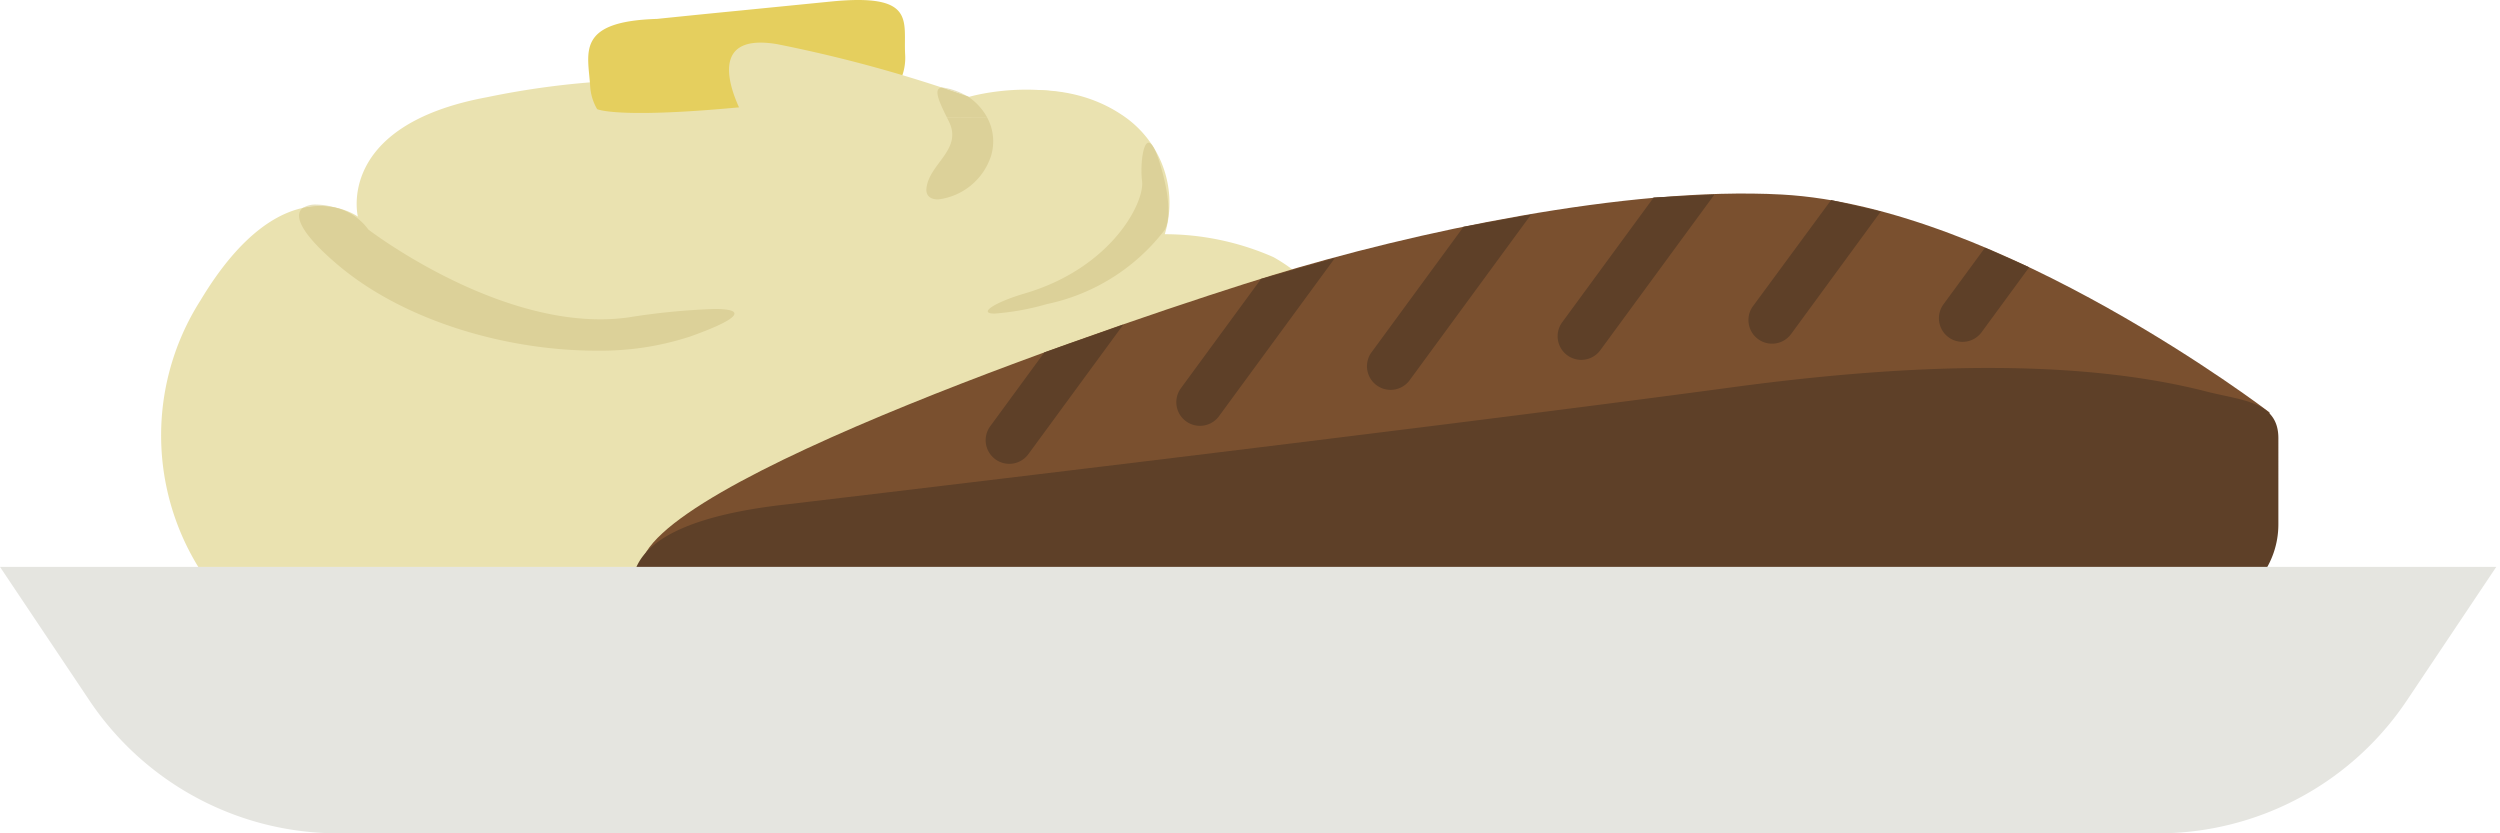 <svg id="steak_and_potatoes" data-name="steak and potatoes" xmlns="http://www.w3.org/2000/svg" xmlns:xlink="http://www.w3.org/1999/xlink" width="126" height="42" viewBox="0 0 126 42">
  <defs>
    <clipPath id="clip-path">
      <path id="Clip_20" data-name="Clip 20" d="M0,0H125.811V29.512H0Z" fill="none"/>
    </clipPath>
  </defs>
  <g id="steak_and_potatoes-2" data-name="steak and potatoes" transform="translate(0 0)">
    <path id="Fill_1" data-name="Fill 1" d="M2.7,27.445a12.664,12.664,0,0,1-.7-14.6C6.186,5.868,9.933,8.623,9.933,8.623s-1.148-4.6,6.5-6.017A42.115,42.115,0,0,1,28.926,1.9S26.887-.582,31.095.128a70.845,70.845,0,0,1,9.69,2.656s4.208-1.594,7.649.708A5.311,5.311,0,0,1,50.6,9.509a13.62,13.62,0,0,1,5.48,1.156c3.775,2.123,5.705,6.941,3.359,12.7C57,29.346,50.572,30.652,47.257,32.245S7.8,39.479,2.7,27.445" transform="translate(8.104 2.295)" fill="#eae2b0"/>
    <path id="Fill_2" data-name="Fill 2" d="M0,.32A1.178,1.178,0,0,1,.672.157a3.388,3.388,0,0,1,.892.136A3.777,3.777,0,0,0,.856.227,4.017,4.017,0,0,0,0,.32" transform="translate(15.276 10.154)" fill="#e7e1bf"/>
    <path id="Fill_3" data-name="Fill 3" d="M14.955,7.292c-4.383,0-9.6-1.437-13.014-4.334C-.026,1.29-.262.424.2.093A4.017,4.017,0,0,1,1.059,0a3.777,3.777,0,0,1,.709.066A2.893,2.893,0,0,1,3.494,1.19S9.385,5.713,15.178,5.713a10.214,10.214,0,0,0,1.442-.1,34.55,34.55,0,0,1,4.318-.422c1.743,0,1.148.545-1.24,1.393a14.458,14.458,0,0,1-4.743.707" transform="translate(15.073 10.381)" fill="#dcd199"/>
    <g id="Group_7" data-name="Group 7" transform="translate(29.645)">
      <path id="Fill_4" data-name="Fill 4" d="M.347,8.611c-.878,0,.016-.574,1.5-1.01C6.247,6.312,7.914,3,7.776,1.933,7.684,1.227,7.8,0,8.1,0c.155,0,.36.313.612,1.166.752,2.539.191,3.247.191,3.247A10.082,10.082,0,0,1,2.979,8.132a13,13,0,0,1-2.632.479" transform="translate(20.139 7.194)" fill="#dcd199"/>
      <path id="Fill_6" data-name="Fill 6" d="M15.747,4.016a2.708,2.708,0,0,0,.228-1.256c-.1-1.677.6-3.115-3.747-2.682L7.574.54c-2.055.2-4.029.405-4.107.413C-.648,1.078-.006,2.666.1,4.344A2.6,2.6,0,0,0,.45,5.5s1.022.517,7.657-.138,7.64-1.342,7.64-1.342" transform="translate(0)" fill="#e5cf5e"/>
    </g>
    <path id="Fill_8" data-name="Fill 8" d="M.775,3.8S-1.791-.629,2.416.076A70.077,70.077,0,0,1,12.1,2.733S16.451,1.44,19.894,3.74L.775,3.8" transform="translate(36.743 2.148)" fill="#eae2b0"/>
    <path id="Fill_9" data-name="Fill 9" d="M1.25.424C1.045.352.6.2,0,0L.043,0A3.324,3.324,0,0,1,1.25.424" transform="translate(47.471 4.412)" fill="#e7e1bf"/>
    <path id="Fill_10" data-name="Fill 10" d="M.594,4.143c-.383,0-.634-.179-.589-.571C.148,2.334,1.84,1.625,1.133.21l-.1-.2L3.056,0A2.519,2.519,0,0,1,3.25,1.979,3.209,3.209,0,0,1,.594,4.143" transform="translate(46.689 5.908)" fill="#dcd199"/>
    <path id="Fill_11" data-name="Fill 11" d="M.474,1.5C.053.651-.212.037.224,0c.6.2,1.045.351,1.25.422l.09.045A3.035,3.035,0,0,1,2.5,1.494L.474,1.5" transform="translate(47.247 4.414)" fill="#dcd199"/>
    <g id="Group" transform="translate(31.874 9.754)">
      <path id="Fill_12" data-name="Fill 12" d="M82.092,11.034S68.539.656,57.514.051C49.7-.377,38.84,1.97,31.827,4.12,25.3,6.12,0,14.6,0,18.9s80.2,2.615,82.092-7.864" transform="translate(0.421 0)" fill="#7a502f"/>
      <path id="Fill_13" data-name="Fill 13" d="M7.7,6.884S39.531,3.122,55.445.972c9.752-1.317,17.8-1.344,23.887.216,1.808.463,3.624.491,3.624,2.351V7.888a4.4,4.4,0,0,1-3.216,4.235C73.591,13.847,59.57,17.429,46,18.438,27.933,19.782,3.388,16.019,3.388,16.019S-6.592,8.5,7.7,6.884" transform="translate(0 8.791)" fill="#5e4028"/>
      <path id="Fill_14" data-name="Fill 14" d="M6.938,0,2.155,6.526a1.19,1.19,0,0,1-1.927-1.4L2.958,1.4,6.938,0" transform="translate(17.803 6.606)" fill="#5e4028"/>
      <path id="Fill_15" data-name="Fill 15" d="M7.993,0,2.155,7.966a1.19,1.19,0,0,1-1.927-1.4L4.27,1.053,7.993,0" transform="translate(27.412 3.251)" fill="#5e4028"/>
      <path id="Fill_16" data-name="Fill 16" d="M8.271,0,2.155,8.345a1.19,1.19,0,0,1-1.927-1.4L4.866.618,8.271,0" transform="translate(37.021 1.059)" fill="#5e4028"/>
      <path id="Fill_17" data-name="Fill 17" d="M4.756.146,7.9,0,2.155,7.836a1.19,1.19,0,0,1-1.927-1.4L4.837.15" transform="translate(46.63 0.056)" fill="#5e4028"/>
      <path id="Fill_18" data-name="Fill 18" d="M6.678.58,2.155,6.758A1.19,1.19,0,0,1,.229,5.36L4.175,0l2.5.58" transform="translate(56.239 0.328)" fill="#5e4028"/>
    </g>
    <g id="Group_22" data-name="Group 22" transform="translate(0 12.488)">
      <path id="Clip_20-2" data-name="Clip 20" d="M0,0H125.811V29.512H0Z" transform="translate(0 0)" fill="none"/>
      <g id="Group_22-2" data-name="Group 22" transform="translate(0 0)" clip-path="url(#clip-path)">
        <path id="Fill_19" data-name="Fill 19" d="M4.549.985,2.155,4.251a1.19,1.19,0,0,1-1.927-1.4L2.32,0,4.549.985" transform="translate(97.721)" fill="#5e4028"/>
        <path id="Fill_21" data-name="Fill 21" d="M108.757,13.429h-91.7A15.084,15.084,0,0,1,4.513,6.741L0,0H125.812L121.3,6.741a15.088,15.088,0,0,1-12.543,6.688" transform="translate(0 16.083)" fill="#e5e5e0"/>
      </g>
    </g>
  </g>
</svg>
